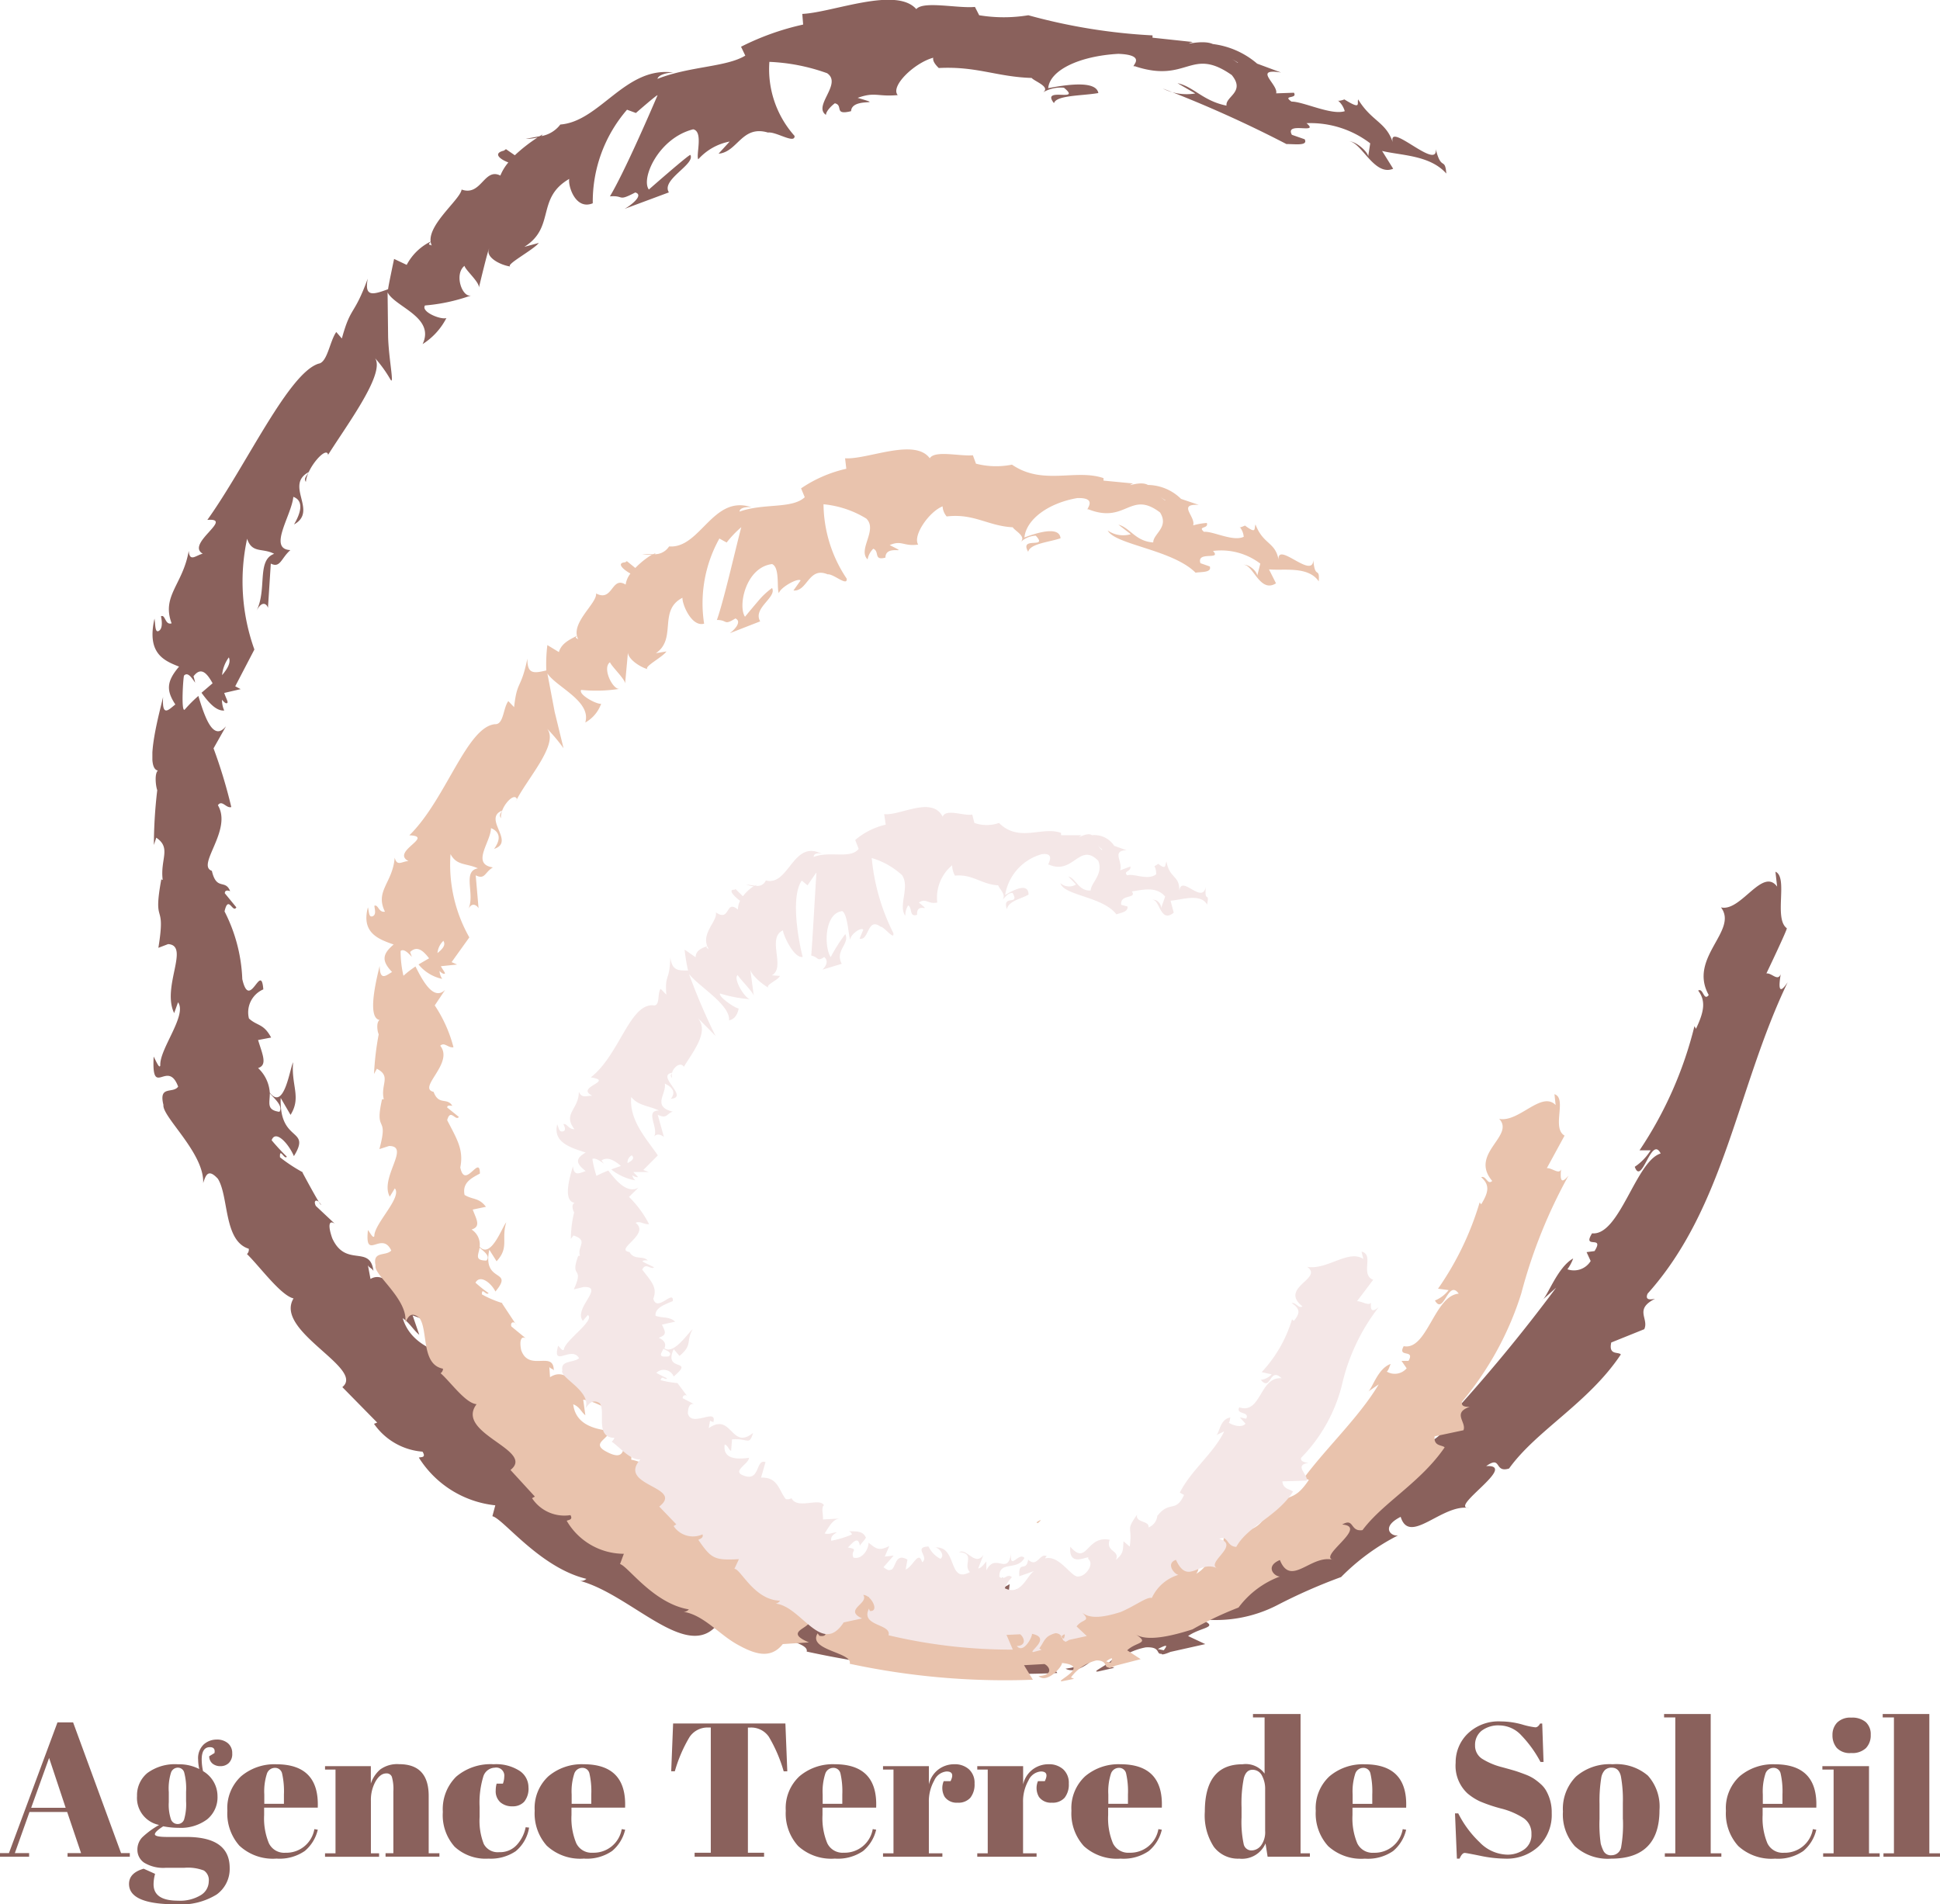 <svg xmlns="http://www.w3.org/2000/svg" xmlns:xlink="http://www.w3.org/1999/xlink" width="211.001" height="207.149" viewBox="0 0 211.001 207.149">
  <defs>
    <clipPath id="clip-path">
      <path id="Tracé_32497" data-name="Tracé 32497" d="M1.21-13.512H179.127v183H1.21Z" transform="translate(-1.21 13.512)"/>
    </clipPath>
  </defs>
  <g id="logo-transparent-svg" transform="translate(-0.009 13.512)">
    <g id="Groupe_12787" data-name="Groupe 12787" transform="translate(16.582 -13.512)" clip-path="url(#clip-path)">
      <g id="Groupe_12783" data-name="Groupe 12783" clip-path="url(#clip-path)">
        <path id="Tracé_32489" data-name="Tracé 32489" d="M30.251,131.71l-.723-2.1c2.769.878,3.56,2.48,3.222.261-2.682,1.93-5.2-5.789-7.805-4.235l-.28-1.486c.212.338.4.28.6.608-.376-2.894-3.01-.318-4.477-3.541-.415-1.158-.473-2.094.27-1.592L19,117.692c-.347-.7.212-.791.579-.1-.116.058-2.036-3.541-2.036-3.541h.068A17.367,17.367,0,0,1,15.1,112.4c-.058-1.138.511.338.743-.068a23.907,23.907,0,0,1-1.65-1.785c.405-1.167,1.8.289,2.422,1.727,1.93-3.136-1.611-1.38-1.437-6.329l1.071,1.843c1.2-1.93.048-3.193.28-5.721-.357.646-.965,5.326-2.537,3.309a4.023,4.023,0,0,0-1.274-2.682c1.052-.328.473-1.486,0-3.049l1.418-.27c-.82-1.544-1.5-1.235-2.412-2.074a2.721,2.721,0,0,1,1.563-3.165c-.241-3.078-1.476,2.451-2.287-1.119a17.558,17.558,0,0,0-1.93-7.361c.415-1.862.888.251,1.283-.444L9.1,83.683c0-.405.386-.3.579-.232-.531-1.351-1.476,0-1.988-2.209-1.737-.6,2.267-4.438.656-7.139.453-.637.9.367,1.457.2a54.892,54.892,0,0,0-1.93-6.387l1.36-2.412c-1.38,1.708-2.287-.888-3.01-3.29a14.709,14.709,0,0,0-1.466,1.466c-.454.523-.174-3.7-.087-3.686.367-.376.752.1,1.2.781-.048-.251-.116-.492-.174-.7.839-1.11,1.5-.27,2.074.762L6.565,61.869c.753,1.042,1.592,2.007,2.47,1.93a2.737,2.737,0,0,1-.241-1.167c.232.261.405.444.56.357s-.116-.492-.318-1.1l1.785-.415-.589-.309,2.084-4a21.939,21.939,0,0,1-.791-12.05c.54,1.64,1.679.965,2.943,1.64-1.93.7-.743,3.859-1.93,6.213.627-1.225,1.158-.714,1.254-.328l.309-4.824c1.042.531,1.119-.589,2.132-1.467-2.48-.106.116-3.743.318-5.789.724.251,1.235,1.023.077,3,2.644-1.457-1.071-4.255,1.6-5.7-.28.5-.56.7-.309,1.08.067-1.476,2.238-3.976,2.412-2.962l-.29.482c1.93-3.2,6.58-9.233,5.4-10.989a13.81,13.81,0,0,1,1.66,2.3c.473.82-.183-2.267-.241-4.631l-.058-4.824c.81,1.592,5.2,2.692,3.811,5.625A7.272,7.272,0,0,0,33.2,21.108c-.618.211-2.808-.686-2.325-1.37a19.575,19.575,0,0,0,5.046-1.1c-.965.346-1.93-2.267-.753-3.212.077.453,1.766,1.881,1.553,2.44,0,0,1.032-4.351,1.129-4.293-.453.907,1.225,1.786,2.316,1.929-.6-.182,2.479-1.794,3.087-2.565l-1.573.424c3.406-2.132,1.245-5.287,4.882-7.39-.154.723.666,3.435,2.557,2.652A15.286,15.286,0,0,1,52.846-1.556l.965.357s2.315-2.026,2.354-1.929c-1.052,2.47-3.7,8.528-5.181,11,1.611-.135.781.609,2.759-.424,1.013.288-.589,1.475-1.167,1.784L57.4,7.437c-.888-1.38,2.894-3.04,2.335-4.072-.087-.126-4.515,3.763-4.515,3.763-.888-1.187,1.052-5.605,4.824-6.552,1.119.241.28,2.808.55,3.262a6.114,6.114,0,0,1,3.415-1.931L62.8,3.229c2.084-.174,2.528-3.145,5.374-2.3.878-.126,2.943,1.283,2.894.367a10.9,10.9,0,0,1-2.74-8.056,21.006,21.006,0,0,1,6.281,1.235c1.679,1.148-1.573,3.56-.125,4.534,0-.425.656-1.042.965-1.264.965.222-.154,1.341,1.765.858.077-1.591,3.985-.482.714-1.448,1.93-.684,2.1-.1,4.361-.3C81.452-4.1,84.086-6.65,86.151-7.21c-.1.415.376.9.6,1.119,4.139-.211,6.31.965,10.1,1.08.328.377,2.084.966,1.245,1.563a3.863,3.863,0,0,1,2.267-.5c2.045,1.67-2.566-.182-1.08,1.679.26-.878,3.1-.791,4.824-1.1-.251-1.457-3.772-.849-5.451-.531.164-1.929,3.329-3.493,7.622-3.733,3.367.126,1.167,1.514,1.775,1.34,5.789,1.931,6.069-2.18,10.564.966,1.524,1.852-.714,2.335-.569,3.328-2.566-.512-3.57-2.064-5.326-2.441l1.93,1.119a5.785,5.785,0,0,1-3.541-.541,130.127,130.127,0,0,1,13.449,6.04c.966,0,2.383.222,1.988-.52l-1.39-.483c-.82-1.505,3.1,0,1.592-1.264a10.7,10.7,0,0,1,6.927,2.19l-.232,1.5c.145-.386-1.187-1.7-2.093-1.728,1.369.068,2.768,3.86,4.823,2.992L134.969,2.93c2.056.5,5.211.444,6.985,2.46-.145-1.842-.549-.232-1.148-2.662.261,2.517-5.683-3.57-4.583-.425-.684-2.538-2.335-2.48-3.858-4.979-.145.454.385,1.167-1.5,0a2.116,2.116,0,0,1-.636.155l-.116-.1.1.106h0a2.328,2.328,0,0,1,.694,1.119c-1.448.473-4.515-1.052-5.789-1.042-1.061-.742.7-.251.261-.965l-1.931.068c.251-.965-2.595-2.77.531-2.267l-2.6-.965A9.112,9.112,0,0,0,116.561-8.7c-1.206-.541-3.521.269-2.19-.222L110-9.39v-.251a62.8,62.8,0,0,1-13.507-2.19,16.462,16.462,0,0,1-5.345,0l-.463-.907c-1.843.184-5.615-.684-6.377.241-2.2-2.5-9.117.377-12.4.52L72-10.818a28.434,28.434,0,0,0-6.754,2.412l.463.966c-2.084,1.263-6,1.138-9.551,2.527.1-.443,1.042-.684,1.746-.684C52.682-6.331,49.913-.273,45.591.055A3.312,3.312,0,0,1,43.5,1.319c.048,0,.135-.106.154-.184a2.1,2.1,0,0,1-.347.2l-1.486.28a6.171,6.171,0,0,0,1.293-.145A17.391,17.391,0,0,0,40.642,3.4l-.965-.665-.222.163c-1.206.28-.482.918.482,1.283a5.256,5.256,0,0,0-.868,1.428C37.294,4.715,37,7.9,34.853,7.128c-.135,1.129-4.168,4.148-3.242,6.1-.2-.163-.521,0-.077-.462a5.871,5.871,0,0,0-2.653,2.557l-1.37-.647s-.695,3.261-.646,3.29c-1.717.638-2.6.85-2.219-1.148-1.524,4.159-1.823,2.9-2.817,6.513l-.608-.705c-.714,1.013-.965,3.319-1.93,3.444C16,27.127,11.428,37.151,7.2,43.066c2.972-.241-2.4,2.6-.5,3.676-.733.164-1.428.965-1.524-.309-.637,3.676-2.981,4.891-1.862,7.882-.724.241-.675-1.023-1.158-.762.077.328.241,1.283-.212,1.573s-.386-.666-.492-1.322c-.849,3.743.965,4.554,2.672,5.22C2.774,60.615,2.7,61.6,3.719,63.143c-.675.511-1.476,1.5-1.331-.82-.27,1.245-2.113,7.718-.569,8.008-.4.367-.212,1.785-.068,2.132a51.937,51.937,0,0,0-.367,5.962l.261-.791c1.669,1.129.405,2.335.7,4.6l-.154-.067c-.965,5.287.54,2.2-.318,7.448l1.061-.405c2.4.145-.724,4.66.656,7.506l.424-1.177c1.013,1.409-2.045,5.1-1.93,6.869-.106.415-.463-.482-.723-.965-.241,4.679,1.524.2,2.663,3.271-.56.8-2.142-.183-1.6,1.987-.164,1.283,4.467,5.249,4.322,8.509.27-.839.531-1.64,1.6-.473,1.206,1.93.608,6.754,3.357,7.612a.647.647,0,0,1-.193.579c1.341,1.293,3.666,4.505,5.065,4.824-2.161,3.56,7.844,7.612,5.306,9.648l3.792,3.859-.347.135a7.091,7.091,0,0,0,5.277,3.029c.444.714-.222.56-.4.646a11.192,11.192,0,0,0,8.316,5.191l-.318,1.187c1.158.232,5.142,5.586,10.227,6.811a.849.849,0,0,1-.724.212c5.412,1.447,11.278,8.384,14.636,5.123,0,.1,3.811,0,3.811,0-4.477-1.476,1.158-1.553-.511-2.682,1.775.2,4.207,2.373,1.988,2.007l-.28-.28c-1.351,1.843,5.422,2.238,5.036,3.531A106.126,106.126,0,0,0,99.648,168.5l-1.177-1.534c0,.058,3.039-.338,3.039-.338.83.27,1.245,1.138-.965,1.4,1.293.772,3.56-1.341,3.531-1.708,4.38,0-1.322,2.18,0,2.016l1.775-.4-.444-.125a7.188,7.188,0,0,1,3.859-2.1c1.688-.087,1.071.791,1.717.695,0,.116.251.106.965-.2l3.792-.849-1.872-.878c1.476-1.032,3.522-.878,1.38-1.833a14.6,14.6,0,0,0,8.277-1.505,59.5,59.5,0,0,1,6.985-3.078,23.89,23.89,0,0,1,6.2-4.534c-.752.154-1.929-.9.28-2.016.965,3.145,4.505-1.437,7.428-.965-2.258,0,5.451-4.747,1.873-4.554,1.717-1.216.839.782,2.488.261,2.982-4.158,8.636-7.12,12.157-12.407-.261-.318-1.361.125-1.042-1.3l3.589-1.447c.54-1.148-1.14-2.151,1.176-3.309-.453.087-1.138.2-.81-.56,8.413-9.387,9.735-22.441,15.234-33.874-1.032,1.544-.965.415-.762-.868-.328.81-.966-.164-1.554-.087,0,0,2.335-4.882,2.219-4.92-1.448-1.061.184-5.557-1.235-6.146l.184,1.621c-1.592-2.161-3.947,2.778-6.108,2.258,1.93,2.528-3.6,5.47-1.332,9.532-.559.724-.588-.82-1.148-.482.831,1.1.676,2.248-.24,4.158l-.164-.29a42.475,42.475,0,0,1-5.972,13.507h1.206a5.855,5.855,0,0,1-1.728,1.795c.773,2.151,1.8-3.5,2.818-1.447-2.7.82-4.467,8.982-7.459,8.683-1.119,1.8,1.4.125.27,1.93l-.868.116.444.965a2.133,2.133,0,0,1-2.528.9,4.708,4.708,0,0,0,.626-1.177c-1.736.965-2.816,4.226-3.4,4.563l1.544-1.38a175.251,175.251,0,0,1-11.867,14.337l.647.1c-2.75,3.55-3.117,1.708-6.639,4.959l.058-.193a5.722,5.722,0,0,1-2.585,2.537c.713-1.148-2.547.174-1.554-1.206-3.493,3.261-1.515,1.93-3.367,5.1l-1.061-.424a4.823,4.823,0,0,1-2.625,2.807c1.506-1.524-1.929-.5-.348-2.335-5.132.6-6.232,4.505-9.261,2.894-1.438,3.02,4.5-.27,3.463.646,1.312.328-1.216,2.306-2.817,2.644-1.563.588-3.541-2.074-7.381-1.013.386-.077.367-.26.762-.347-1.592-.28-2.644,1.66-4.641.9-.781,1.553-2.364.27-2.393,2.113l3.618-.965c-1.93.772-3.647,3.164-7.294,2.682A6.968,6.968,0,0,1,100.5,160.4c-1.071-.4-1.93.714-3.02.212.125-1.727,4.438-1.052,6.406-2.711-1.148-.6-3.927,1.93-3.106-.183-1.274,2.779-3.859.261-6.445,2.209l.125-1.09a5.528,5.528,0,0,1-2.045.762l1.331-1.486c-2.122,1.3-4.168-.733-6.194-.3,4.313.164.965,1.409,2.779,2.19-5.461,1.283-3.039-2.894-8.953-2.74.781-.058,2.894.81,1.659,1.274a6.523,6.523,0,0,1-3.174-1.563c-3.936-.376.424,1.2-1.312,1.6-1.158-1.515-2.016.232-3.859.386l.193-1.09c-4.322-1.544-1.669,2.026-5.548.212l2.074-1.052-2.19-.154.762-1.1a6.609,6.609,0,0,1-5.19-1.109c.251.965-.907,1.8-2.846,1.129-1.081-1.1,1.08-.724-1.679-1.563.878-.424,1.814-.965,2.653.386.232-.3.81-.424,1.042-.724-1.109-1.225-3.377-1.418-4.332-1.756a2.805,2.805,0,0,1,.965.608,32.181,32.181,0,0,1-4.419-.222c-.4-.656.2-.733.81-.8a19.464,19.464,0,0,1-2.7-.5c.675-.666.965-1.544,2.711-1.187l-3.917-.781c-.087-.444-1.293-1.823-.685-1.93-1.486-1.573-5.4-1.177-7.419-3.367a1.862,1.862,0,0,1-1.11-.251,20.963,20.963,0,0,0-6.445-5.21l-.261-2.412c-2.113-1.4.453,3.155-3.078.781-2.547-1.659.145-1.727-.27-2.769-1.534-.492-4.515-1.322-5.364-4.2C29.277,130.495,29.585,131.17,30.251,131.71ZM13.994,105.439c.405.5,1.505,1.37,1.042,2.016C13.608,107.253,13.994,106.52,13.994,105.439ZM9.537,58.02c.241.54-.106,1.187-.733,1.93A3.859,3.859,0,0,1,9.537,58.02ZM119.311-6.669h-.068C117.921-7.585,118.346-7.239,119.311-6.669Zm2.8,1.533c.357,0,.4-.182.328-.375-.309.184-.965,0-1.727-.386.125.328.434.657,1.4.752ZM111.226,166.028l-.646-.135C111.824,165.246,111.515,165.613,111.226,166.028Z" transform="translate(-1.221 13.49)" fill="#8a615c"/>
      </g>
      <g id="Groupe_12784" data-name="Groupe 12784" clip-path="url(#clip-path)">
        <path id="Tracé_32491" data-name="Tracé 32491" d="M8.178-1.286l.145.087C8.892-1.672,8.6-1.575,8.178-1.286Z" transform="translate(87.973 166.891)" fill="#e9c3ad"/>
      </g>
      <g id="Groupe_12785" data-name="Groupe 12785" clip-path="url(#clip-path)">
        <path id="Tracé_32493" data-name="Tracé 32493" d="M26.711,95.1l-.232-1.7c2.2.376,2.557,1.621,2.672-.212-2.441,1.872-3.647-3.936-6.281-2.229l-.077-1.119c.154.232.347.154.482.386,0-2.229-2.7.193-3.541-2.209-.193-.868-.077-1.611.492-1.293L18.664,85.44c-.164-.5.357-.637.56-.135l-1.582-2.393h.1a11.1,11.1,0,0,1-2.287-.965c0-.839.463.193.733-.135a12.988,12.988,0,0,1-1.428-1.138c.492-.907,1.688,0,2.171.965,2.094-2.518-1.457-.83-.666-4.544l.791,1.254c1.4-1.524.482-2.364,1.052-4.235-.444.492-1.66,4.014-2.894,2.653a1.93,1.93,0,0,0-.878-1.872c1.052-.328.521-1.109.125-2.171l1.437-.3c-.772-1.023-1.447-.753-2.325-1.293-.27-1.331.733-1.823,1.669-2.325,0-2.151-1.631,1.833-2.132-.666.376-1.93-.338-3.029-1.428-5.142.367-1.322.9.145,1.274-.347l-1.274-1.032c0-.28.367-.212.56-.174-.56-.965-1.476,0-2.036-1.524-1.814-.425,2.248-3.116.723-5.017.454-.444.868.27,1.438.164a14.975,14.975,0,0,0-2.036-4.554l1.129-1.688c-1.206,1.158-2.325-.733-3.222-2.547a11.194,11.194,0,0,0-1.312,1.013,11.907,11.907,0,0,1-.309-2.7c.318-.251.743.116,1.225.646l-.193-.531c.791-.753,1.457-.1,2.065.685l-1.148.666a4.525,4.525,0,0,0,2.576,1.573,1.736,1.736,0,0,1-.29-.868c.193.212.405.347.55.309s-.174-.376-.405-.82l1.765-.183-.6-.261,1.93-2.692a16.044,16.044,0,0,1-2.045-9.059c.675,1.273,1.688.965,2.981,1.544-1.766.328-.241,2.894-1.071,4.477.424-.868.965-.434,1.138-.135l-.309-3.579c1.032.511.965-.338,1.872-.859-2.412-.367-.222-2.769-.212-4.274.724.28,1.283.965.338,2.258,2.354-.762-1.264-3.28.868-4.168-.164.357-.357.492-.116.83-.135-1.167,1.428-2.894,1.727-2.094l-.164.367c1.119-2.412,4.824-6.339,3.444-8.017a18.107,18.107,0,0,1,1.794,2.132l-.965-3.965L22.581,14.4c.965,1.476,4.824,3.02,4.12,5.345A3.8,3.8,0,0,0,28.428,17.7c-.492.087-2.518-1.013-2.171-1.505a16.4,16.4,0,0,0,4.177-.116c-.724.135-1.93-2.258-1.042-2.894.116.405,1.737,1.93,1.64,2.354l.328-3.6c-.212.781,1.264,1.775,2.132,2-.511-.232,1.679-1.341,2.036-1.93l-1.148.193c2.325-1.563.222-4.66,2.894-6.03-.058.627.965,3.213,2.354,2.817A14.472,14.472,0,0,1,41.288-.272l.791.434a11.393,11.393,0,0,1,1.592-1.669C43.073.722,41.8,6.385,41.018,8.585c1.206,0,.7.646,2.016-.164.791.367-.241,1.36-.627,1.611l3.319-1.293c-.839-1.447,1.833-2.605,1.293-3.628a8.222,8.222,0,0,0-1.544,1.457c-.714.83-1.4,1.669-1.4,1.669-.791-1.177.077-5.374,2.943-5.731.878.367.482,2.7.743,3.164.125-.588,2.016-1.679,2.364-1.389l-.781,1.1c1.544.125,1.64-2.634,3.724-1.756.618-.087,2.18,1.38,2.065.463A14.742,14.742,0,0,1,52.615-4a10.884,10.884,0,0,1,4.65,1.553C58.549-1.208,56.3.934,57.41,2A2.135,2.135,0,0,1,58.027.838c.714.289,0,1.322,1.322.965,0-1.563,2.894-.145.463-1.36,1.312-.579,1.5.174,3.1-.058-.627-.965,1.177-3.57,2.653-4.158a1.842,1.842,0,0,0,.444,1.1c2.972-.357,4.5,1.042,7.188,1.177.232.4,1.486.965.868,1.6a2.538,2.538,0,0,1,1.631-.685c1.418,1.5-1.833,0-.82,1.756C75.066.288,77.111.133,78.394-.3c-.125-1.409-2.721-.54-3.927-.087C74.651-2.317,77-4.112,80.2-4.671c2.45-.087.743,1.428,1.216,1.216,4.12,1.631,4.554-2.122,7.8.347C90.232-1.5,88.466-.783,88.476.153c-1.93-.116-2.528-1.611-3.782-1.93L86.035-.745a2.952,2.952,0,0,1-2.508-.4C84.3.394,90.579.934,93.078,3.442c.675-.1,1.766,0,1.553-.675L93.609,2.41c-.453-1.37,2.354-.27,1.37-1.331a7.024,7.024,0,0,1,5.142,1.38l-.357,1.408c.174-.376-.791-1.38-1.515-1.283,1.09-.116,1.8,3.145,3.579,2.016l-.762-1.515c1.621.154,4.254-.386,5.412,1.3.116-1.669-.424-.154-.588-2.325-.077,2.258-4.274-2.451-3.744.28C101.9.056,100.469.5,99.6-1.8c-.183.434.164,1.09-1.148.116a3.522,3.522,0,0,1-.511.2l-.1-.087.077.087h0a1.928,1.928,0,0,1,.4,1.023C97.15.1,94.95-1.1,93.995-1c-.743-.646.54-.3.309-.965a7.08,7.08,0,0,0-1.486.261c.3-.965-1.765-2.354.608-2.229L91.5-4.585A5.229,5.229,0,0,0,87.9-6.1c-.878-.511-2.643.367-1.63-.164l-3.2-.309v-.27c-3.049-1.042-6.59.839-9.957-1.466a8.79,8.79,0,0,1-3.917-.106l-.338-.917C67.521-9.187,64.7-9.91,64.173-9c-1.65-2.248-6.753.154-9.214,0l.135,1.138a14.344,14.344,0,0,0-4.92,2.132l.4.965c-1.4,1.3-4.448.617-7.091,1.563,0-.424.753-.54,1.3-.473C40.565-5.086,39.233.847,35.818.587a1.842,1.842,0,0,1-1.6.849.289.289,0,0,0,.135-.125l-.261.125h-1.2a4.038,4.038,0,0,0,1.052.048,9.369,9.369,0,0,0-1.8,1.447l-.917-.743-.183.125c-.965.067-.28.752.569,1.225a2.586,2.586,0,0,0-.521,1.2c-1.563-.965-1.37,1.93-3.213.965.125,1.09-2.894,3.261-1.93,5.007-.174-.183-.444-.125-.116-.415-.859.424-1.737.859-2,1.785l-1.254-.762a17.167,17.167,0,0,0-.116,2.759c-1.37.328-2.084.415-2.055-1.293-.714,3.435-1.119,2.306-1.447,5.287l-.627-.656c-.569.724-.492,2.566-1.447,2.508-3.087.289-5.355,8.22-9.32,12.089,2.807.106-2.065,1.775-.087,2.808-.695,0-1.245.637-1.505-.376-.222,2.759-2.171,3.6-1.061,5.876-.7.125-.714-.81-1.148-.646,0,.251.261.965-.183,1.138s-.386-.5-.521-.965c-.733,2.74,1.09,3.454,2.8,4.042-1.283,1.08-1.293,1.814-.174,2.991-.627.357-1.322,1.051-1.351-.666-.2.907-1.486,5.663,0,5.885-.405.261-.241,1.3-.1,1.553a30.494,30.494,0,0,0-.511,4.322l.309-.569c1.6.83.376,1.679.752,3.319H4.6c-.878,3.859.762,1.553-.29,5.422l1.052-.338c2.373,0-1.052,3.464.077,5.509l.55-.9c.83.965-2.258,3.859-2.229,5.191-.125.309-.434-.328-.695-.656-.376,3.5,1.5,0,2.537,2.229-.618.656-2.055,0-1.708,1.631-.28.965,3.637,3.724,3.222,6.242.309-.666.627-1.312,1.553-.54.965,1.351.154,5.056,2.557,5.519a.579.579,0,0,1-.261.492c1.052.907,2.711,3.28,3.917,3.367-2.412,3.193,6.445,4.988,3.686,7.159l2.653,2.894-.309.174a4.216,4.216,0,0,0,4.178,1.843c.309.531-.241.511-.405.617a7.2,7.2,0,0,0,6.213,3.589l-.415,1.119c.83.193,3.628,4.293,7.487,4.93a.733.733,0,0,1-.6.261c2.151.318,3.859,2.422,5.789,3.512s3.676,1.7,5.027,0l2.846-.183c-3.164-1.322.965-1.582-.154-2.644,1.274.145,2.894,2.2,1.293,1.93l-.2-.27c-1.119,1.862,3.859,2.055,3.493,3.309a80.472,80.472,0,0,0,19.923,1.737l-.965-1.582,2.229-.125c.617.318.965,1.216-.656,1.312.965.859,2.6-1.061,2.557-1.428,3.232.338-.888,2.055,0,1.987l1.312-.26-.338-.154a4.824,4.824,0,0,1,2.778-1.852c1.235,0,.82.82,1.293.743,0,.116.212.116.743-.164l2.769-.714-1.466-.965c1.023-.965,2.537-.7.888-1.756,1.206.82,3.8.251,6.213-.521a37.208,37.208,0,0,1,5.007-2.373,9.92,9.92,0,0,1,4.5-3.377c-.607,0-1.659-1.1,0-1.794,1.216,3.039,3.435-.733,5.876,0-1.929-.309,3.86-3.637.9-3.859,1.341-.781.82.81,2.209.608,2.209-2.972,6.291-5.152,8.934-9-.25-.289-1.214-.087-1.09-1.2l3.137-.666c.356-.878-1.254-1.872.675-2.547-.4,0-.965,0-.829-.56a34.362,34.362,0,0,0,6.444-11.78,55.565,55.565,0,0,1,5.143-12.822c-.9,1.11-.9.28-.821-.666-.23.589-.965-.174-1.543-.135l1.929-3.541c-1.448-.82.309-4.062-1.1-4.505l.126,1.177c-1.554-1.573-3.995,1.93-6.137,1.505,1.747,1.862-3.28,3.772-.762,6.754-.512.492-.655-.617-1.2-.405.965.839.81,1.64,0,2.952l-.164-.212a32.587,32.587,0,0,1-4.525,9.387l1.148.154a3.53,3.53,0,0,1-1.486,1.129c.966,1.688,1.419-2.393,2.586-.743-2.654.222-3.435,6.213-5.982,5.712-.733,1.312,1.274.27.522,1.6h-.762l.559.81a1.7,1.7,0,0,1-2.161.357c.2-.145.309-.608.425-.83-1.477.5-2.056,2.894-2.528,3.058l1.225-.839c-2.113,3.55-5.721,6.918-8.143,10.2l.549.183c-1.784,2.7-2.248,1.138-4.563,3.628v-.164a2.894,2.894,0,0,1-1.765,1.93c.444-.9-2.007-.232-1.389-1.322-2.373,2.431-.965,1.447-2.036,4.177l-.849-.511a3.29,3.29,0,0,1-1.65,2.479c.965-1.341-1.486-.646-.521-2.277-3.7.183-4.206,3.589-6.618,1.7-.83,2.692,3.367.309,2.653,1.052,1.032.492-.695,2.045-1.93,2.18-1.167.3-2.788-2.287-5.432-1.4.261-.077.251-.261.521-.338-1.138-.347-1.765,1.6-3.251.666-.473,1.466-1.679.077-1.6,1.93l2.557-.656c-1.36.6-2.48,2.836-5.152,2.074a3.954,3.954,0,0,1,1.3-1.245c-.781-.473-1.341.473-2.142,0,0-1.823,3.126-.714,4.467-2.209-.859-.695-2.73,1.573-2.229-.444-.81,2.576-2.74-.058-4.486,2.045l.087-1.1a3.377,3.377,0,0,1-1.447.82l.965-1.515c-1.466,1.341-2.894-.627-4.3-.251,2.981.232.637,1.438,1.93,2.209-3.859,1.235-2.123-3.029-6.242-2.894.579-.106,2.045.859,1.138,1.264a4.9,4.9,0,0,1-2.18-1.428c-2.769,0,.27,1.148-.965,1.688-.762-1.389-1.428.415-2.769.7l.183-1.081c-2.991-1.254-1.312,2.094-3.956.473l1.544-1.119-1.505-.068.6-1.119a3.782,3.782,0,0,1-3.608-.772c.116.839-.83,1.833-2.238,1.437-.724-.9.878-.83-1.119-1.264.695-.511,1.466-1.187,1.93,0,.2-.309.646-.521.849-.82-.714-1.013-2.373-.917-3.078-1.109a1.583,1.583,0,0,1,.666.463,13.717,13.717,0,0,1-3.28.261c-.232-.6.241-.724.695-.849-.579-.174-1.138.1-1.93-.241.569-.7.965-1.553,2.151-1.36l-2.788-.405c0-.434-.724-1.6-.241-1.737-.965-1.177-4.158-.135-5.441-1.833a1.1,1.1,0,0,1-.82-.1c-1.37-1.389-1.93-3.271-4.419-3.734l.106-2c-1.582-.83,0,2.586-2.73,1.167-1.93-.965.347-1.447.174-2.3-1.187-.193-3.589-.511-3.859-2.894C26.112,94.19,26.238,94.721,26.711,95.1ZM15.21,76.863c.328.328,1.245.888.733,1.409C14.622,78.262,15.085,77.673,15.21,76.863ZM11.283,43.52c.251.405-.067.839-.656,1.3a2.1,2.1,0,0,1,.656-1.341ZM89.817-4.42H89.75C88.823-5.125,89.142-4.845,89.817-4.42Zm2.045,1.148c.289-.077.328-.222.289-.4-.251.212-.772.077-1.293-.174C90.956-3.523,91.12-3.244,91.863-3.273ZM83.836,122.015l-.482-.145C84.2,121.262,84.048,121.629,83.836,122.015Z" transform="translate(20.381 58.854)" fill="#e9c3ad"/>
      </g>
      <g id="Groupe_12786" data-name="Groupe 12786" clip-path="url(#clip-path)">
        <path id="Tracé_32495" data-name="Tracé 32495" d="M23.38,62.893l.106-1.264c1.785-.135,1.852.723,2.287-.7-2.393,1.93-2.287-2.277-4.824-.521l.145-.83c.1.145.241.067.347.2.482-1.669-2.373.618-2.759-.965,0-.6.174-1.138.656-1.023l-1.216-.637a.28.28,0,0,1,.521-.183l-1.09-1.457h.087a10.334,10.334,0,0,1-1.93-.328c.193-.6.444.067.714-.193,0,0-1.216-.589-1.167-.608a1.168,1.168,0,0,1,1.881.405c2.393-2.026-1.177-.405,0-2.972l.627.733c1.466-1.187.685-1.611,1.438-2.894-.473.338-2.036,2.8-3.068,2.065.154-.376.135-.781-.627-1.148,1.032-.328.627-.781.357-1.428l1.428-.318c-.627-.589-1.341-.357-2.122-.637-.125-.83.965-1.225,1.872-1.6.116-1.331-1.717,1.274-2.123-.261.463-1.216-.193-1.852-1.206-3.164.415-.839.907.067,1.293-.251l-1.245-.617c0-.183.367-.145.56-.125-.521-.569-1.476,0-1.987-.917-1.717-.28,2.3-1.93.666-3.174.434-.26.888.193,1.457.135a11.422,11.422,0,0,0-2.18-2.962l1.032-1.013c-1.158.675-2.335-.589-3.28-1.852a11.581,11.581,0,0,0-1.293.579,11.575,11.575,0,0,1-.444-1.843c.289-.135.752.135,1.245.521l-.251-.367c.714-.444,1.447.048,2.113.608l-1.061.376a5.79,5.79,0,0,0,2.615,1.187,1.091,1.091,0,0,1-.328-.56,1.043,1.043,0,0,0,.569.222c.164,0-.174-.241-.444-.56h1.688l-.608-.222,1.582-1.592c-1.148-1.708-3.136-3.772-2.894-6.348.81.965,1.737.878,3.02,1.466-1.631,0,.058,1.93-.56,2.894.318-.521.965-.164,1.1,0L15.4,26.318c1.032.482.907-.087,1.631-.338-2.287-.569-.646-1.93-.859-3.049.695.309,1.293.859.656,1.65,2.065-.164-1.688-2.518.145-2.836-.106.232-.261.3,0,.579-.3-.859.849-1.93,1.264-1.225l-.116.222c.791-1.467,3.029-3.965,1.64-5.5.193.145,1.669,1.659,1.93,1.93A66.272,66.272,0,0,1,18.8,11c1.042,1.351,4.515,3.348,4.361,5.056.434-.116.839-.357,1.052-1.3-.367,0-2.219-1.264-2.036-1.631a14.554,14.554,0,0,0,3.309.627c-.56,0-1.93-2.238-1.389-2.634.193.376,1.756,1.93,1.756,2.287l-.4-3c0,.618,1.322,1.746,2.007,2.094-.415-.3,1.061-.82,1.225-1.283l-.868-.067c1.553-.859-.6-4.033,1.2-4.892.058.579,1.2,3.058,2.151,2.894-.347-1.3-1.4-6.445-.1-8.307l.627.521s.965-1.438.965-1.38C32.517,2.266,32.247,7.1,32.1,9c.868.2.6.695,1.409.164.608.482,0,1.206-.193,1.37l2.1-.637c-.772-1.428.888-2.151.386-3.232a19.137,19.137,0,0,0-1.592,2.508c-.762-1.245-.637-4.824,1.274-5.007.608.444.646,2.653.859,3.107,0-.55,1.158-1.408,1.418-1.08l-.405.965c1.042.28.82-2.373,2.277-1.3.405,0,1.553,1.582,1.389.685a22.835,22.835,0,0,1-2.344-8.152A8.422,8.422,0,0,1,41.972.249c.888,1.293-.444,3.329.357,4.428a2,2,0,0,1,.318-1.138c.482.318.077,1.3.965,1.032-.106-1.553,1.794,0,.193-1.341.81-.531.965.222,2,0A4.593,4.593,0,0,1,47.423-.822,2.364,2.364,0,0,0,47.732.307c1.93-.193,2.894.965,4.7,1.052.116.405.888.965.482,1.573.27-.26.55-.762,1.081-.743.839,1.437-1.177.1-.618,1.775.164-.9,1.5-1.109,2.354-1.592,0-1.4-1.737-.444-2.547.048a5.538,5.538,0,0,1,3.994-4.448c1.679-.212.434,1.36.753,1.129C60.621.288,61.277-3.407,63.323-1.3c.56,1.457-.762,2.325-.839,3.222C61.161,2.005,60.9.606,60.062.4l.839.868a1.438,1.438,0,0,1-1.708-.145c.415,1.38,4.612,1.437,6.1,3.4.5-.193,1.274-.26,1.206-.859l-.685-.183c-.164-1.216,1.737-.6,1.158-1.457,1.138-.164,2.653-.6,3.618.56l-.473,1.351c.183-.366-.367-1.167-.965-.965.849-.261.878,2.624,2.373,1.36l-.347-1.3c1.187-.077,3.261-.849,3.975.425.3-1.505-.318-.068-.135-1.93-.424,2.065-2.894-1.717-2.894.714C72.266.172,71.1.78,70.732-1.237c-.183.424,0,.965-.9.251a1.6,1.6,0,0,1-.4.251v.019h0a1.68,1.68,0,0,1,.174.888c-.965.695-2.431-.145-3.145.106-.473-.5.444-.367.347-.965l-1.109.415c.309-.965-.965-2.113.675-2.19l-1.322-.473a2.576,2.576,0,0,0-2.422-1.158c-.56-.405-1.93.6-1.138,0H59.27v-.251c-2.084-.753-4.544,1.09-6.754-1.081a4.042,4.042,0,0,1-2.673,0l-.232-.917c-.907.2-2.827-.685-3.222.232-1.167-2.287-4.67-.058-6.358-.28L40.2-5.24a7.8,7.8,0,0,0-3.319,1.669l.376.965c-.9,1.148-3.107.193-4.891.878,0-.405.482-.453.878-.338-3.155-1.611-3.55,3.56-6.088,2.894a.965.965,0,0,1-1.09.579l.106-.106-.193.1-.965-.135a2.653,2.653,0,0,0,.82.193,4.735,4.735,0,0,0-1.167,1.09l-.81-.791-.106.087c-.733-.058-.116.656.608,1.2A2.21,2.21,0,0,0,24.123,4c-1.389-1.167-.791,1.418-2.4.3.241.965-1.814,2.383-.753,4.033-.183-.183-.4-.164-.164-.367-.608.222-1.264.463-1.283,1.216l-1.2-.83A20.724,20.724,0,0,0,18.7,10.63c-1.119,0-1.727,0-1.93-1.418-.077,2.682-.608,1.7-.434,4.042l-.618-.637c-.4.5,0,1.978-.849,1.794-2.537-.125-3.657,5.441-6.754,7.844,2.663.405-1.756,1.042.164,1.988-.637,0-1.119.328-1.457-.424,0,1.93-1.785,2.364-.482,4.071-.675,0-.791-.637-1.206-.56.1.183.376.724-.058.8s-.434-.4-.608-.762C4,29.3,5.85,29.878,7.567,30.428c-1.129.656-1.1,1.158,0,2.016-.617.2-1.293.637-1.38-.531-.164.589-1.264,3.782.183,3.985-.4.164-.193.859-.058,1.032a12.431,12.431,0,0,0-.357,2.894l.28-.376c1.669.56.4,1.119.7,2.219H6.757c-.965,2.6.714,1.013-.482,3.647l1.071-.261c2.364-.087-1.158,2.354-.087,3.686L7.8,48.1c.839.579-2.537,2.807-2.6,3.753-.145.232-.415-.2-.627-.415-.7,2.508,1.457-.077,2.277,1.37-.666.521-2.016.2-1.824,1.312-.367.772,3.242,2.277,2.509,4.149.386-.531.781-1.042,1.553-.579.7.868-.56,3.743,1.6,3.772a.889.889,0,0,1-.3.415c.82.531,2.045,2.074,3.135,1.93-2.615,2.894,4.824,2.952,2.045,5.133l1.852,1.93-.289.193a2.528,2.528,0,0,0,3.145.9c.125.415-.3.482-.453.6,1.438,2.113,1.795,2.219,4.409,2.1l-.492,1.052c.646-.058,2.132,3.4,4.969,3.464a.791.791,0,0,1-.473.318c2.8.3,5,5.721,7.39,2.045l2-.434c-2.065-.965.8-1.621.125-2.557.868,0,1.814,1.852.723,1.746l-.1-.251c-.965,1.93,2.48,1.621,2.132,2.894A57.761,57.761,0,0,0,54.022,84.5l-.685-1.6,1.486-.068c.453.347.723,1.245-.367,1.274.7.888,1.7-.965,1.65-1.322,2.209.444-.492,2.007.154,1.978l.878-.232-.232-.164c.588-.8.55-1.331,1.775-1.659.868.087.646.878.965.839,0,.125.135.145.492-.1l1.93-.424-1.109-1.042c.618-.878,1.717-.473.463-1.64.917.965,2.692.579,4.313.077,1.563-.656,2.894-1.7,3.406-1.534a4.67,4.67,0,0,1,2.894-2.518c-.444-.058-1.408-1.235-.27-1.631,1.341,2.894,2.528-.116,4.592.965-1.573-.589,2.528-2.547.116-3.242.965-.453.781.83,1.852.868,1.254-2.277,4.447-3.3,6.175-6.011-.3-.27-1.1-.261-1.158-1.119l2.644-.077c.192-.627-1.467-1.688.192-1.93-.356-.048-.9-.125-.8-.55A17.359,17.359,0,0,0,89.8,55.792a21.644,21.644,0,0,1,4.014-8.538c-.86.7-.878.145-.84-.5-.221.4-.965-.154-1.514-.154l1.755-2.325c-1.456-.6.155-2.75-1.264-3.068l.193.8c-1.6-1.081-3.936,1.225-6.106.859,1.823,1.264-3.1,2.248-.512,4.3-.454.27-.665-.453-1.177-.357.965.608.916,1.138.232,1.93l-.193-.164a14.468,14.468,0,0,1-3.3,5.741l1.09.241a1.928,1.928,0,0,1-1.187.6c1.148,1.322.916-1.476,2.267-.174-2.412-.2-2.2,3.946-4.6,3.164-.444.81,1.2.415.743,1.235l-.685-.145.618.685c-.405.492-1.409.183-1.833-.116.145-.058.106-.4.193-.55-1.167.125-1.206,1.833-1.582,1.93l.9-.425c-1.129,2.364-3.6,4.226-4.824,6.657l.453.261c-.9,1.988-1.544.55-2.894,2.267v-.154a1.514,1.514,0,0,1-.965,1.418c.145-.752-1.5-.5-1.235-1.4-1.312,1.843-.473,1.148-.81,3.483l-.675-.579c-.077.917.058,1.293-.83,2.026.482-1.08-1.148-.839-.675-2.19-2.576-.5-2.422,2.894-4.284.762-.222,2.528,2.3.666,1.93,1.3.743.579-.251,1.93-1.042,1.93-.762.174-2.113-2.5-3.743-1.93.183,0,.135-.222.309-.26-.762-.444-1.042,1.312-2.036.357-.212,1.438-1.071,0-.965,1.814l1.6-.569c-.81.55-1.409,2.73-3.174,1.872a3.435,3.435,0,0,1,.772-1.2c-.531-.482-.83.444-1.37-.058,0-1.8,1.93-.589,2.73-2.036-.579-.714-1.64,1.466-1.447-.521-.386,2.537-1.688-.145-2.692,1.872v-.965c-.193.183-.55.743-.888.752l.569-1.466c-.917,1.283-1.8-.772-2.653-.309,1.833.135.376,1.4,1.187,2.171C46.9,77.394,48.06,73.11,45.493,73.4c.367-.116,1.245.781.656,1.225a2.894,2.894,0,0,1-1.293-1.341c-1.708.067.125,1.129-.695,1.717-.405-1.36-.965.453-1.795.791l.193-1.081c-1.8-1.032-.965,2.161-2.6.82l1.1-1.254-.965.1.5-1.148c-1.187.6-1.457.261-2.267-.357,0,.8-.743,1.862-1.64,1.621-.357-.791.666-.888-.6-1.1.55-.56,1.129-1.293,1.3-.183.164-.318.492-.569.656-.888-.357-.9-1.437-.608-1.872-.724a.627.627,0,0,1,.357.376,10.943,10.943,0,0,1-2.258.685c-.067-.511.27-.695.6-.9-.357-.058-.8.27-1.312.1.492-.743.888-1.582,1.688-1.621l-1.881.106c.077-.405-.222-1.351.116-1.544-.473-.888-2.894.5-3.531-.772a.83.83,0,0,1-.618.1c-.772-.965-.849-2.412-2.692-2.335l.482-1.688c-1.081-.4-.56,2.171-2.364,1.466-1.38-.473.56-1.264.569-1.93-.965.116-2.894.318-2.644-1.457C23.052,62.295,23.062,62.69,23.38,62.893ZM16.019,51.769c.28.193,1.11.434.56.839C15.305,52.734,15.816,52.27,16.019,51.769Zm-3.415-21c.3.29,0,.55-.482.81a.849.849,0,0,1,.482-.859ZM63.737-2.5H63.67c-.579-.656-.386-.415.068-.048Zm1.322.917a.376.376,0,0,0,.251-.405c-.212.222-.55.135-.9-.058,0,.251.125.5.608.415Zm-5.47,84.9-.357-.183c.579-.55.463-.212.357.145Z" transform="translate(39.562 94.946)" fill="#f4e7e7"/>
      </g>
    </g>
    <g id="Groupe_12788" data-name="Groupe 12788" transform="translate(0.009 172.939)">
      <path id="Tracé_32498" data-name="Tracé 32498" d="M8.827,15.131,7.316,10.66h-4.1L1.624,15.131H3.176v.393H.009v-.393H.982L6.26.911h1.7l5.216,14.22h.952v.393H7.357v-.393h1.47M5.349,4.781,3.4,10.2H7.15l-1.8-5.423M22.756,4.6l.58-.352q.124-.642-.5-.642-.89,0-.89,1.366a6.25,6.25,0,0,0,.145,1.242,3.152,3.152,0,0,1,1.573,2.7,3.088,3.088,0,0,1-1.138,2.556,4.8,4.8,0,0,1-3.084.911,8.959,8.959,0,0,1-1.677-.166q-.911.58-.911.869t1.325.29h2.111q4.7,0,4.7,3.374a3.423,3.423,0,0,1-1.418,2.888A7.376,7.376,0,0,1,19.155,20.7q-5.113,0-5.113-2.215,0-1.2,1.594-1.656l1.242.559a4.285,4.285,0,0,0-.166,1.138q0,1.78,2.649,1.78a4.346,4.346,0,0,0,2.484-.6,1.767,1.767,0,0,0,.869-1.49,1.249,1.249,0,0,0-.528-1.19,4.847,4.847,0,0,0-2.1-.3H18.078a3.992,3.992,0,0,1-2.4-.559,1.682,1.682,0,0,1-.724-1.376,1.914,1.914,0,0,1,.517-1.366,9.422,9.422,0,0,1,1.842-1.356,2.994,2.994,0,0,1-2.4-3.146,3.13,3.13,0,0,1,1.118-2.5,5.063,5.063,0,0,1,3.353-.952,4.75,4.75,0,0,1,2.3.517,4.714,4.714,0,0,1-.124-1.014,2.065,2.065,0,0,1,.621-1.677,2.112,2.112,0,0,1,1.387-.517,1.814,1.814,0,0,1,1.232.4,1.389,1.389,0,0,1,.466,1.107,1.351,1.351,0,0,1-.373,1.045,1.285,1.285,0,0,1-.9.342,1.328,1.328,0,0,1-.869-.279,1.028,1.028,0,0,1-.362-.8M18.368,8.466V9.584a4.969,4.969,0,0,0,.238,1.884.769.769,0,0,0,.724.5.73.73,0,0,0,.7-.486,5.842,5.842,0,0,0,.217-2V8.466a6.824,6.824,0,0,0-.207-2.122.713.713,0,0,0-.693-.507.79.79,0,0,0-.735.528,5.765,5.765,0,0,0-.248,2.1m7.709,5.889a5.27,5.27,0,0,1-1.335-3.829,4.708,4.708,0,0,1,1.5-3.757,5.612,5.612,0,0,1,3.819-1.3q4.7,0,4.512,4.719H28.737v.807a7.083,7.083,0,0,0,.517,3.063,1.845,1.845,0,0,0,1.8,1.035A3.091,3.091,0,0,0,34.2,12.523l.373.062A4.279,4.279,0,0,1,33.157,14.9a4.82,4.82,0,0,1-3.074.828,5.34,5.34,0,0,1-4.005-1.376M28.758,9.77H30.89V8.756a8.738,8.738,0,0,0-.2-2.287.775.775,0,0,0-.787-.611.92.92,0,0,0-.869.652,6.3,6.3,0,0,0-.279,2.246V9.77m6.6-4.1h4.988v1.9a3.44,3.44,0,0,1,1.014-1.532,3.14,3.14,0,0,1,2.07-.58q3.208,0,3.208,3.457v6.23H47.8v.373H41.943v-.373h.849V8.424a4.775,4.775,0,0,0-.166-1.6.6.6,0,0,0-.6-.362q-.662,0-1.169.869a4.124,4.124,0,0,0-.507,2.111v5.713h.89v.373H35.361v-.373H36.5V6.044H35.361V5.672m18.505.166a1.352,1.352,0,0,0-1.3.994,9.791,9.791,0,0,0-.393,3.291V11.2a6.9,6.9,0,0,0,.455,2.939,1.71,1.71,0,0,0,1.677.89,2.455,2.455,0,0,0,1.946-.828,3.98,3.98,0,0,0,.931-1.884l.373.041A4.179,4.179,0,0,1,56.1,14.924a4.834,4.834,0,0,1-2.96.807,4.963,4.963,0,0,1-3.684-1.294,5.158,5.158,0,0,1-1.283-3.788,4.962,4.962,0,0,1,1.459-3.84A5.775,5.775,0,0,1,53.7,5.465a4.71,4.71,0,0,1,2.815.714,2.146,2.146,0,0,1,.973,1.79,2.244,2.244,0,0,1-.466,1.573,1.674,1.674,0,0,1-1.283.5A1.924,1.924,0,0,1,54.425,9.6a1.614,1.614,0,0,1-.5-1.283,2.773,2.773,0,0,1,.1-.745h.683a2.283,2.283,0,0,0,.145-.745.878.878,0,0,0-.994-.994m5.64,8.518a5.27,5.27,0,0,1-1.335-3.829,4.708,4.708,0,0,1,1.5-3.757,5.612,5.612,0,0,1,3.819-1.3q4.7,0,4.513,4.719H62.166v.807a7.081,7.081,0,0,0,.518,3.063,1.845,1.845,0,0,0,1.8,1.035,3.092,3.092,0,0,0,3.146-2.567l.373.062A4.279,4.279,0,0,1,66.585,14.9a4.82,4.82,0,0,1-3.074.828,5.341,5.341,0,0,1-4.005-1.376M62.187,9.77h2.132V8.756a8.744,8.744,0,0,0-.2-2.287.775.775,0,0,0-.787-.611.92.92,0,0,0-.869.652,6.3,6.3,0,0,0-.279,2.246V9.77M85.431,1.035l.207,5.2h-.393A16.062,16.062,0,0,0,83.63,2.474a2.325,2.325,0,0,0-2.028-1h-.248V15.09h1.759v.435H75.558V15.09h1.759V1.47h-.269A2.348,2.348,0,0,0,75,2.515,15.583,15.583,0,0,0,73.405,6.23h-.393l.207-5.2H85.431m1.376,13.32a5.27,5.27,0,0,1-1.335-3.829,4.708,4.708,0,0,1,1.5-3.757,5.612,5.612,0,0,1,3.819-1.3q4.7,0,4.512,4.719H89.467v.807a7.083,7.083,0,0,0,.517,3.063,1.845,1.845,0,0,0,1.8,1.035,3.091,3.091,0,0,0,3.146-2.567l.373.062A4.279,4.279,0,0,1,93.886,14.9a4.82,4.82,0,0,1-3.074.828,5.34,5.34,0,0,1-4.005-1.376M89.488,9.77H91.62V8.756a8.738,8.738,0,0,0-.2-2.287.775.775,0,0,0-.787-.611.92.92,0,0,0-.869.652,6.3,6.3,0,0,0-.279,2.246V9.77m13.475-3.519a1.628,1.628,0,0,0-1.345.994,4.6,4.6,0,0,0-.58,2.36v5.547h1.47v.373H96.049v-.373h1.138V6.044H96.049V5.672h4.988V7.659a2.809,2.809,0,0,1,1.035-1.625,2.84,2.84,0,0,1,1.739-.569,2.279,2.279,0,0,1,1.583.549,1.979,1.979,0,0,1,.611,1.552,2.324,2.324,0,0,1-.455,1.542,1.729,1.729,0,0,1-1.4.538,1.59,1.59,0,0,1-1.387-.621,1.915,1.915,0,0,1-.114-1.718h.745q.517-1.056-.435-1.056m10.246,0a1.628,1.628,0,0,0-1.345.994,4.6,4.6,0,0,0-.58,2.36v5.547h1.47v.373H106.3v-.373h1.138V6.044H106.3V5.672h4.988V7.659a2.809,2.809,0,0,1,1.035-1.625,2.84,2.84,0,0,1,1.739-.569,2.28,2.28,0,0,1,1.583.549,1.979,1.979,0,0,1,.611,1.552,2.324,2.324,0,0,1-.455,1.542,1.729,1.729,0,0,1-1.4.538,1.59,1.59,0,0,1-1.387-.621,1.915,1.915,0,0,1-.114-1.718h.745q.517-1.056-.435-1.056m4.667,8.1a5.27,5.27,0,0,1-1.335-3.829,4.708,4.708,0,0,1,1.5-3.757,5.612,5.612,0,0,1,3.819-1.3q4.7,0,4.512,4.719h-5.837v.807a7.082,7.082,0,0,0,.517,3.063,1.845,1.845,0,0,0,1.8,1.035A3.091,3.091,0,0,0,126,12.523l.373.062a4.279,4.279,0,0,1-1.418,2.318,4.82,4.82,0,0,1-3.074.828,5.34,5.34,0,0,1-4.005-1.376m2.681-4.585h2.132V8.756a8.739,8.739,0,0,0-.2-2.287.775.775,0,0,0-.787-.611.92.92,0,0,0-.869.652,6.3,6.3,0,0,0-.279,2.246V9.77m14.717,4.357a.861.861,0,0,0,.838.714,1.333,1.333,0,0,0,1.056-.538,2.453,2.453,0,0,0,.445-1.594V8.2a3.021,3.021,0,0,0-.352-1.511,1.124,1.124,0,0,0-1.035-.621q-.683,0-.931.911a13.86,13.86,0,0,0-.248,3.188V11.24a11.569,11.569,0,0,0,.228,2.887m2.607,1.4-.227-1.449a2.786,2.786,0,0,1-2.856,1.656,3.28,3.28,0,0,1-2.763-1.283,6.24,6.24,0,0,1-.983-3.829q0-5.154,4.1-5.154a2.531,2.531,0,0,1,2.4,1.014V.373h-1.263V0h5.175V15.152h1.014v.373h-4.6m6.573-1.169a5.271,5.271,0,0,1-1.334-3.829,4.709,4.709,0,0,1,1.5-3.757,5.615,5.615,0,0,1,3.82-1.3q4.7,0,4.512,4.719h-5.837v.807a7.083,7.083,0,0,0,.517,3.063,1.845,1.845,0,0,0,1.8,1.035,3.091,3.091,0,0,0,3.146-2.567l.373.062a4.278,4.278,0,0,1-1.419,2.318,4.817,4.817,0,0,1-3.073.828,5.342,5.342,0,0,1-4.006-1.376m2.681-4.585h2.132V8.756a8.709,8.709,0,0,0-.2-2.287.774.774,0,0,0-.787-.611.921.921,0,0,0-.869.652,6.317,6.317,0,0,0-.279,2.246V9.77M163.94,15.3a3.114,3.114,0,0,0,1.833-.559,1.924,1.924,0,0,0,.8-1.687,1.98,1.98,0,0,0-.858-1.728,8.209,8.209,0,0,0-2.442-1.045,16.694,16.694,0,0,1-2.3-.776,6.1,6.1,0,0,1-1.356-.869A4.106,4.106,0,0,1,158.331,5.3a4.338,4.338,0,0,1,1.315-3.167A4.829,4.829,0,0,1,163.237.807a8.789,8.789,0,0,1,2.288.321A8.431,8.431,0,0,0,167,1.449q.29,0,.517-.414h.228l.145,4.181h-.331a12.852,12.852,0,0,0-2.08-2.888,3.294,3.294,0,0,0-2.36-1.087,2.992,2.992,0,0,0-1.977.59,1.949,1.949,0,0,0-.7,1.573,1.684,1.684,0,0,0,.839,1.511,7.571,7.571,0,0,0,2.059.859q1.221.331,1.6.455t.952.342a4.913,4.913,0,0,1,.931.455,6.621,6.621,0,0,1,.766.6,2.853,2.853,0,0,1,.631.8,4.738,4.738,0,0,1,.559,2.36,4.777,4.777,0,0,1-1.4,3.591,5.054,5.054,0,0,1-3.675,1.356,13.677,13.677,0,0,1-2.7-.31q-1.522-.31-1.688-.31-.29,0-.559.621h-.29l-.207-4.926h.352a11.367,11.367,0,0,0,2.329,3.146,4.311,4.311,0,0,0,2.99,1.345m12.585-3.85V9.687a14.118,14.118,0,0,0-.217-2.929q-.218-.921-1-.921a1.036,1.036,0,0,0-.734.259,1.584,1.584,0,0,0-.4.859,15.747,15.747,0,0,0-.186,2.836v1.615a14.649,14.649,0,0,0,.135,2.712,4.6,4.6,0,0,0,.279.745.882.882,0,0,0,.89.5,1.058,1.058,0,0,0,1.056-.931,14.3,14.3,0,0,0,.186-2.981m-5.2,2.96a5.14,5.14,0,0,1-1.325-3.8A4.977,4.977,0,0,1,171.424,6.8a5.584,5.584,0,0,1,3.984-1.335A5.289,5.289,0,0,1,179.237,6.7a5.034,5.034,0,0,1,1.263,3.757q0,5.278-5.258,5.278a5.305,5.305,0,0,1-3.912-1.325M181,0h5.071V15.152h1.159v.373h-6.148v-.373h1.138V.373H181V0m8.062,14.355a5.268,5.268,0,0,1-1.336-3.829,4.707,4.707,0,0,1,1.5-3.757,5.609,5.609,0,0,1,3.818-1.3q4.7,0,4.512,4.719h-5.837v.807a7.082,7.082,0,0,0,.517,3.063,1.845,1.845,0,0,0,1.8,1.035,3.091,3.091,0,0,0,3.146-2.567l.373.062a4.281,4.281,0,0,1-1.417,2.318,4.823,4.823,0,0,1-3.075.828,5.338,5.338,0,0,1-4-1.376m2.68-4.585h2.132V8.756a8.768,8.768,0,0,0-.2-2.287.776.776,0,0,0-.787-.611.919.919,0,0,0-.869.652,6.288,6.288,0,0,0-.28,2.246V9.77m8.042-6.085a2.091,2.091,0,0,1-.466-1.387,1.911,1.911,0,0,1,.508-1.366,2.021,2.021,0,0,1,1.541-.538,2.273,2.273,0,0,1,1.573.486,1.773,1.773,0,0,1,.538,1.387,1.988,1.988,0,0,1-.517,1.439,2.15,2.15,0,0,1-1.615.538,1.929,1.929,0,0,1-1.562-.559m-1.563,1.987h5.071v9.48h1.159v.373H198.3v-.373h1.138V6.044h-1.221V5.672M204.779,0h5.071V15.152h1.159v.373h-6.148v-.373H206V.373h-1.221V0" transform="translate(-0.009)" fill="#8a615c"/>
    </g>
  </g>
</svg>
